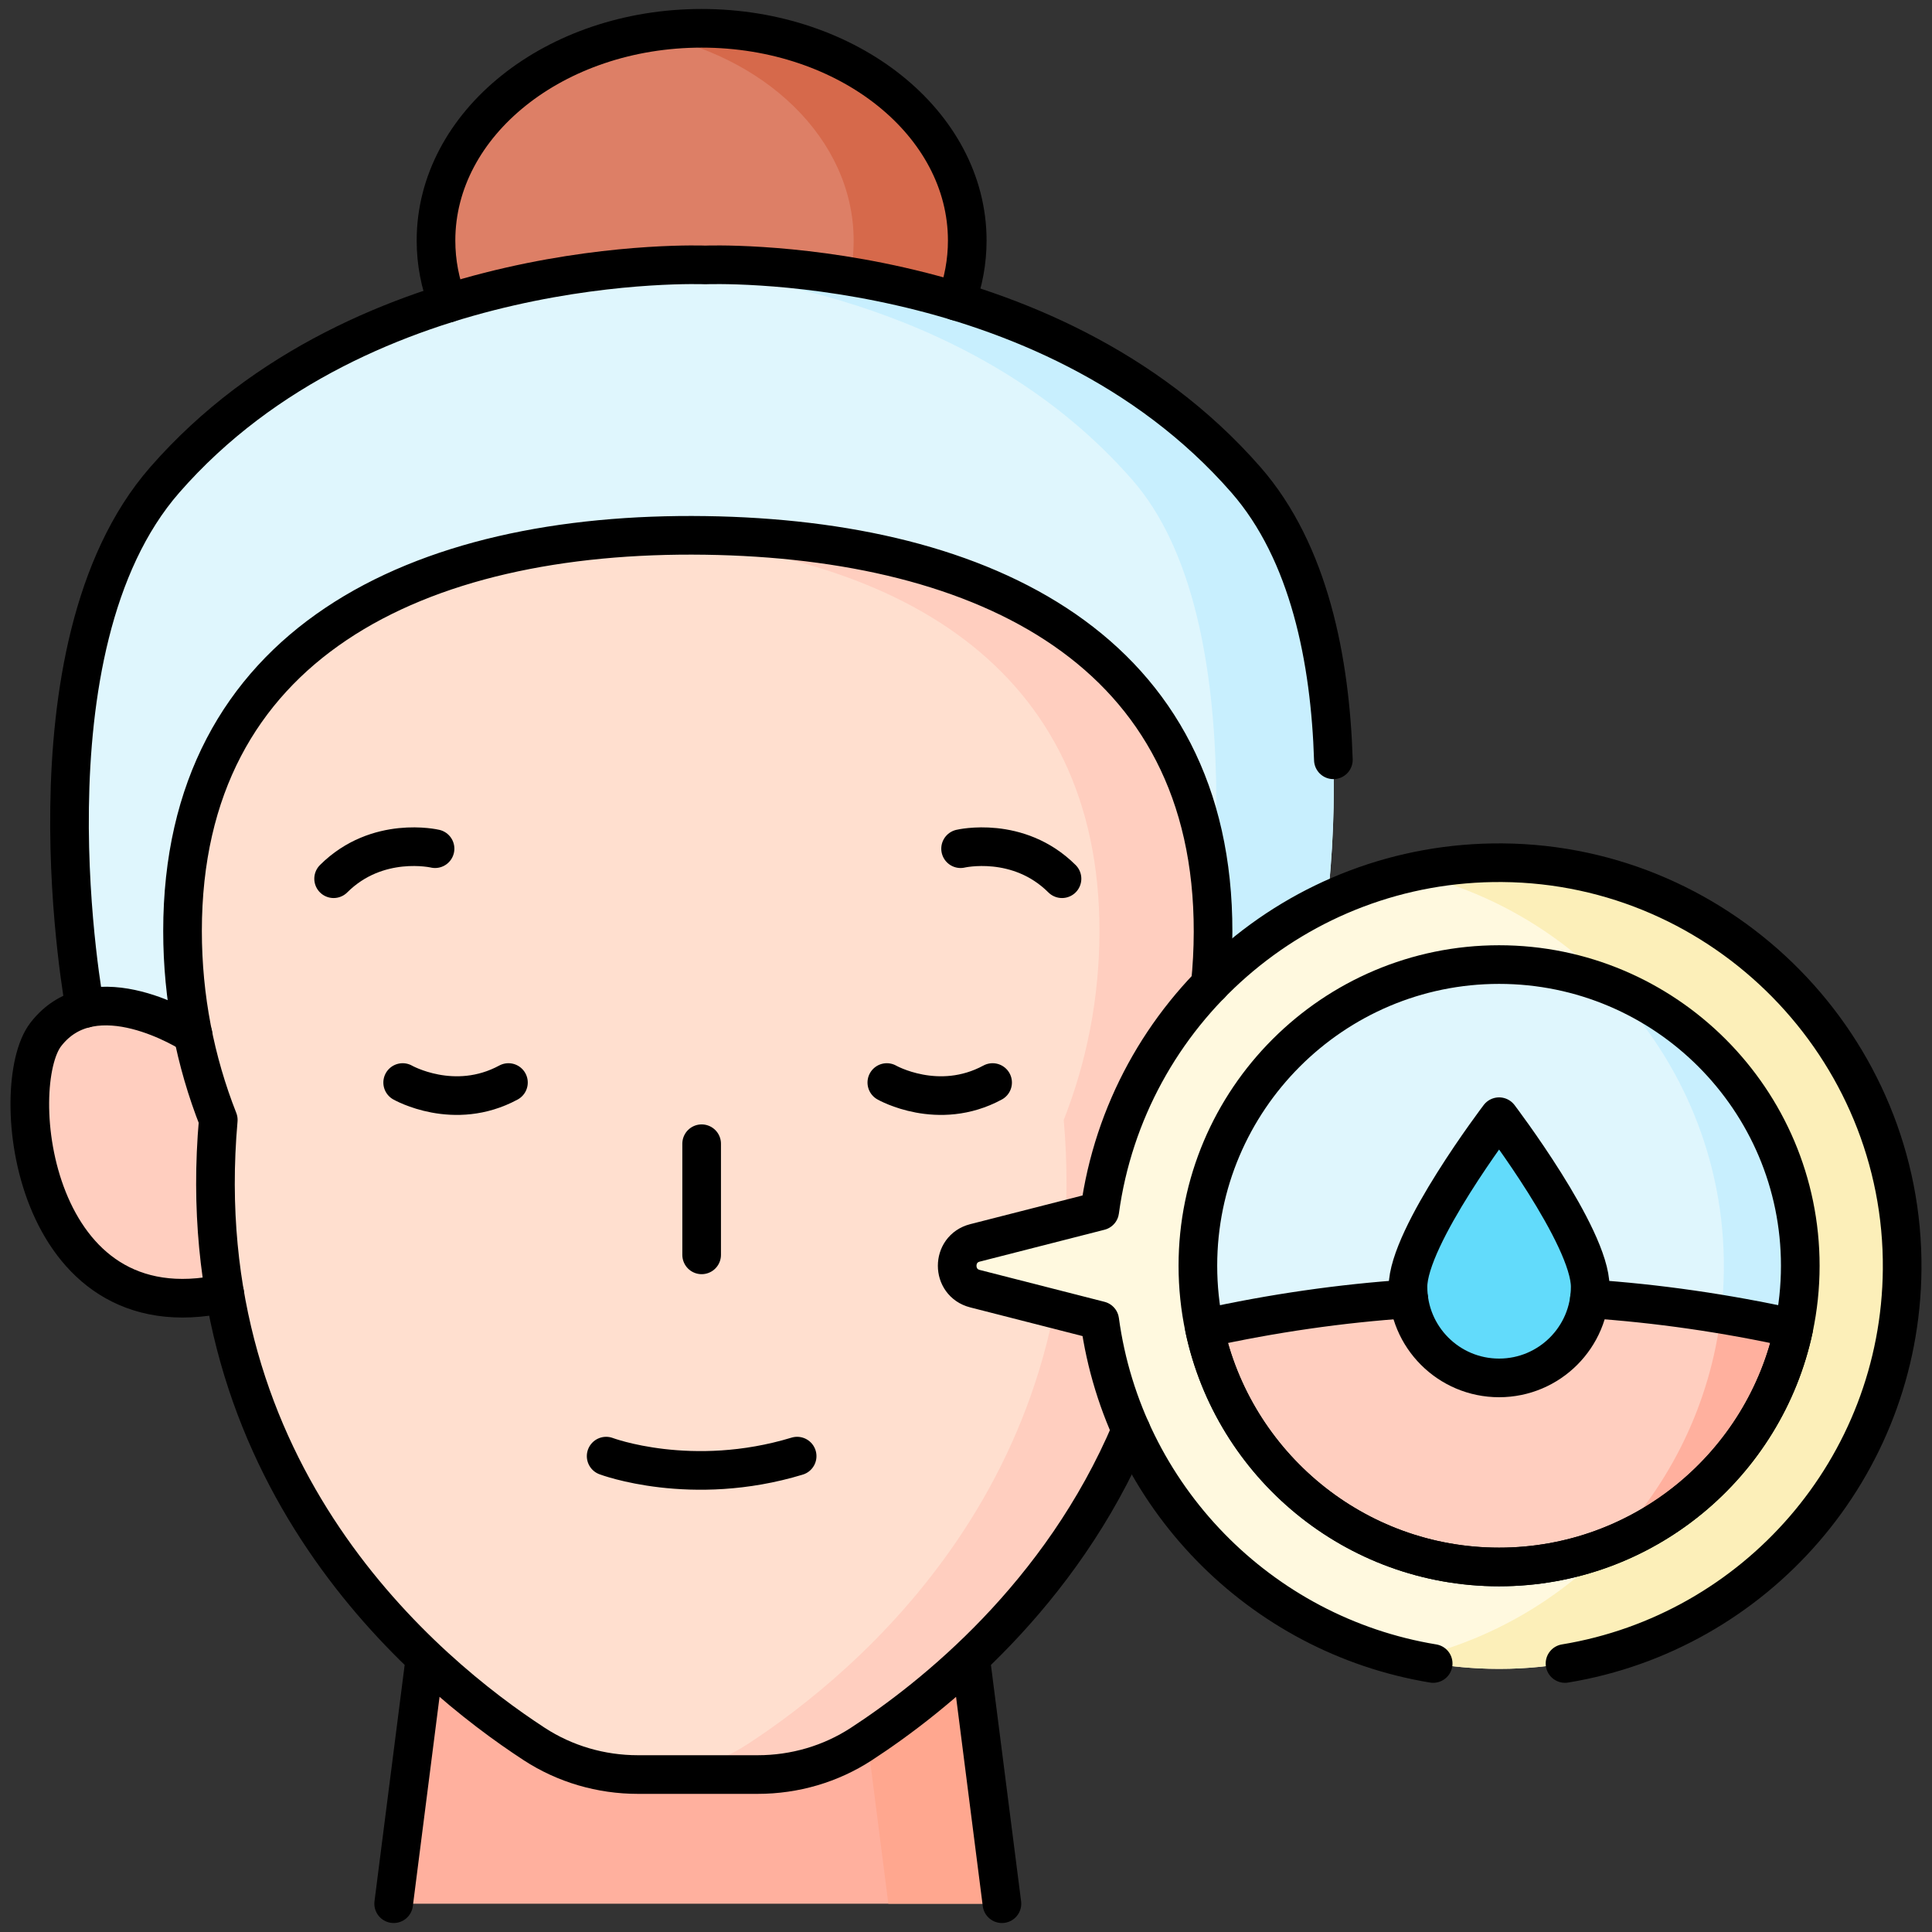 <svg xmlns="http://www.w3.org/2000/svg" fill="none" viewBox="0 0 100 100" height="100" width="100">
<rect x="0" y="0" width="100" height="100" fill="#333333" stroke="none"/>
<g clip-path="url(#clip0_966_7062)">
<path fill="#DD7F66" d="M36.317 23.437C43.91 23.437 50.066 18.518 50.066 12.451C50.066 6.383 43.91 1.465 36.317 1.465C28.724 1.465 22.568 6.383 22.568 12.451C22.568 18.518 28.724 23.437 36.317 23.437Z"></path>
<path fill="#D6694B" d="M36.317 1.465C35.308 1.465 34.325 1.554 33.377 1.719C39.557 2.796 44.185 7.19 44.185 12.451C44.185 17.711 39.557 22.106 33.377 23.182C34.348 23.352 35.332 23.437 36.317 23.437C43.91 23.437 50.066 18.518 50.066 12.451C50.066 6.383 43.91 1.465 36.317 1.465Z"></path>
<path fill="#DFF6FD" d="M64.494 24.842C54.13 12.977 36.509 13.712 36.509 13.712C36.509 13.712 18.889 12.977 8.525 24.842C0.897 33.574 4.399 52.199 4.399 52.199L36.509 64.951L67.839 52.199C67.839 52.199 72.122 33.574 64.494 24.842Z"></path>
<path fill="#C8EFFE" d="M67.839 52.199L61.821 54.648C62.739 49.176 64.972 32.121 58.612 24.842C50.852 15.957 39.02 14.139 33.569 13.785C35.398 13.666 36.509 13.713 36.509 13.713C36.509 13.713 54.13 12.977 64.493 24.842C72.122 33.574 67.839 52.199 67.839 52.199Z"></path>
<path fill="#FFB09E" d="M51.861 98.535H20.376L22.398 82.704H49.839L51.861 98.535Z"></path>
<path fill="#FFA78F" d="M49.839 82.704H43.958L45.98 98.535H51.861L49.839 82.704Z"></path>
<path fill="#FFCEBF" d="M9.989 53.547C9.989 53.547 4.919 50.23 2.366 53.547C0.321 56.204 1.614 69.153 11.63 66.943L13.464 56.684L9.989 53.547Z"></path>
<path fill="#FFDFCF" d="M60.938 57.967C62.126 54.955 62.781 51.674 62.788 48.241C62.816 33.71 51.039 27.921 36.509 27.713C21.601 27.5 9.449 33.329 9.449 48.188C9.449 51.64 10.105 54.939 11.299 57.967C9.675 76.369 22.02 86.6 27.655 90.272C29.247 91.309 31.112 91.85 33.012 91.85H39.225C41.125 91.85 42.99 91.309 44.582 90.272C50.217 86.6 62.562 76.369 60.938 57.967Z"></path>
<path fill="#FFCEBF" d="M62.788 48.241C62.817 33.71 51.039 27.922 36.51 27.714C35.26 27.696 34.031 27.721 32.826 27.79C46.327 28.535 56.935 34.45 56.908 48.241C56.901 51.674 56.246 54.955 55.058 57.967C56.682 76.369 44.337 86.6 38.702 90.272C37.11 91.309 35.245 91.85 33.345 91.85H39.226C41.126 91.85 42.99 91.309 44.582 90.272C50.218 86.6 62.562 76.369 60.938 57.967C62.126 54.955 62.781 51.674 62.788 48.241Z"></path>
<path fill="#FFF9DF" d="M77.765 44.654C67.127 44.568 58.313 52.445 56.923 62.682L50.465 64.332C49.238 64.645 49.238 66.388 50.465 66.701L56.923 68.351C58.306 78.533 67.033 86.38 77.594 86.38C89.052 86.38 98.353 77.142 98.456 65.708C98.559 54.231 89.242 44.746 77.765 44.654Z"></path>
<path fill="#FCEFB9" d="M77.765 44.654C76.15 44.64 74.539 44.812 72.964 45.169C82.314 47.295 89.316 55.751 89.226 65.708C89.137 75.559 82.221 83.779 72.98 85.866C74.494 86.208 76.041 86.38 77.594 86.38C89.052 86.38 98.353 77.142 98.456 65.708C98.559 54.231 89.242 44.746 77.765 44.654Z"></path>
<path fill="#DFF6FD" d="M93.183 65.516C93.183 66.625 93.065 67.707 92.845 68.75C91.353 75.801 85.081 81.106 77.593 81.106C70.105 81.106 63.833 75.801 62.341 68.75C62.116 67.687 62.003 66.603 62.003 65.516C62.003 56.92 68.997 49.926 77.593 49.926C86.19 49.926 93.183 56.92 93.183 65.516Z"></path>
<path fill="#C8EFFE" d="M83.332 51.025C87.018 54.833 89.277 60.026 89.226 65.708C89.176 71.249 86.966 76.275 83.397 79.983C88.156 78.067 91.761 73.87 92.845 68.75C93.07 67.686 93.183 66.603 93.183 65.516C93.183 58.946 89.096 53.316 83.332 51.025Z"></path>
<path fill="#FFCEBF" d="M92.845 68.75C91.353 75.801 85.081 81.105 77.593 81.105C70.105 81.105 63.833 75.801 62.341 68.75C72.509 66.508 82.677 66.508 92.845 68.75Z"></path>
<path fill="#FFB09E" d="M89.076 68.022C88.523 72.642 86.462 76.798 83.397 79.983C88.156 78.067 91.761 73.87 92.844 68.75C91.595 68.474 90.338 68.232 89.076 68.022Z"></path>
<path fill="#62DBFB" d="M82.309 66.605C82.309 69.209 80.198 71.321 77.593 71.321C74.989 71.321 72.877 69.209 72.877 66.605C72.877 64 77.593 57.8 77.593 57.8C77.593 57.8 82.309 64 82.309 66.605Z"></path>
<path stroke-linejoin="round" stroke-linecap="round" stroke-miterlimit="10" stroke-width="2" stroke="black" d="M58.54 74.022C54.915 82.59 48.294 87.853 44.581 90.272C42.989 91.309 41.126 91.85 39.226 91.85H33.011C31.112 91.85 29.247 91.309 27.655 90.272C22.02 86.6 9.675 76.369 11.298 57.967C10.104 54.94 9.448 51.641 9.448 48.188C9.448 33.328 21.601 27.5 36.509 27.713C51.038 27.922 62.815 33.711 62.788 48.24C62.786 49.16 62.737 50.07 62.644 50.967M51.86 98.535L50.235 85.805M22.001 85.803L20.376 98.535M82.309 66.605C82.309 69.209 80.197 71.32 77.593 71.32C74.988 71.32 72.877 69.209 72.877 66.605C72.877 64 77.593 57.8 77.593 57.8C77.593 57.8 82.309 64 82.309 66.605Z"></path>
<path stroke-linejoin="round" stroke-linecap="round" stroke-miterlimit="10" stroke-width="2" stroke="black" d="M11.629 66.944C1.615 69.15 0.322 56.205 2.367 53.547C4.886 50.273 9.861 53.463 9.988 53.547H9.99M20.842 56.032C20.842 56.032 23.504 57.553 26.317 56.032M45.902 56.032C45.902 56.032 48.563 57.553 51.377 56.032M49.72 43.928C49.72 43.928 52.703 43.225 54.969 45.482M22.518 43.928C22.518 43.928 19.534 43.225 17.268 45.482"></path>
<path stroke-linejoin="round" stroke-linecap="round" stroke-miterlimit="10" stroke-width="2" stroke="black" d="M4.4 52.199C4.4 52.199 0.896 33.574 8.525 24.842C18.888 12.976 36.509 13.713 36.509 13.713C36.509 13.713 54.13 12.976 64.494 24.842C67.773 28.597 68.852 34.181 69.015 39.327"></path>
<path stroke-linejoin="round" stroke-linecap="round" stroke-miterlimit="10" stroke-width="2" stroke="black" d="M49.495 15.59C49.866 14.596 50.065 13.541 50.065 12.451C50.065 6.383 43.909 1.465 36.317 1.465C28.724 1.465 22.567 6.383 22.567 12.451C22.567 13.58 22.78 14.67 23.179 15.695M36.317 59.199V64.951M93.182 65.516C93.182 66.625 93.065 67.707 92.844 68.75C91.352 75.801 85.081 81.106 77.592 81.106C70.104 81.106 63.833 75.801 62.34 68.75C62.115 67.687 62.002 66.603 62.002 65.516C62.002 56.92 68.997 49.926 77.592 49.926C86.19 49.926 93.182 56.92 93.182 65.516Z"></path>
<path stroke-linejoin="round" stroke-linecap="round" stroke-miterlimit="10" stroke-width="2" stroke="black" d="M81.005 86.102C90.843 84.484 98.363 75.983 98.455 65.708C98.558 54.231 89.242 44.746 77.764 44.654C67.126 44.568 58.313 52.445 56.922 62.682L50.464 64.332C49.237 64.645 49.237 66.388 50.464 66.701L56.922 68.351C58.153 77.413 65.201 84.625 74.181 86.102"></path>
<path stroke-linejoin="round" stroke-linecap="round" stroke-miterlimit="10" stroke-width="2" stroke="black" d="M82.267 67.227C85.794 67.465 89.32 67.973 92.845 68.75C91.353 75.801 85.081 81.106 77.593 81.106C70.105 81.106 63.833 75.801 62.341 68.75C65.866 67.973 69.392 67.465 72.917 67.227M31.374 75.369C31.374 75.369 35.779 77.033 41.26 75.369"></path>
</g>
<defs>
<clipPath id="clip0_966_7062">
<rect fill="white" height="100" width="100"></rect>
</clipPath>
</defs>
</svg>
